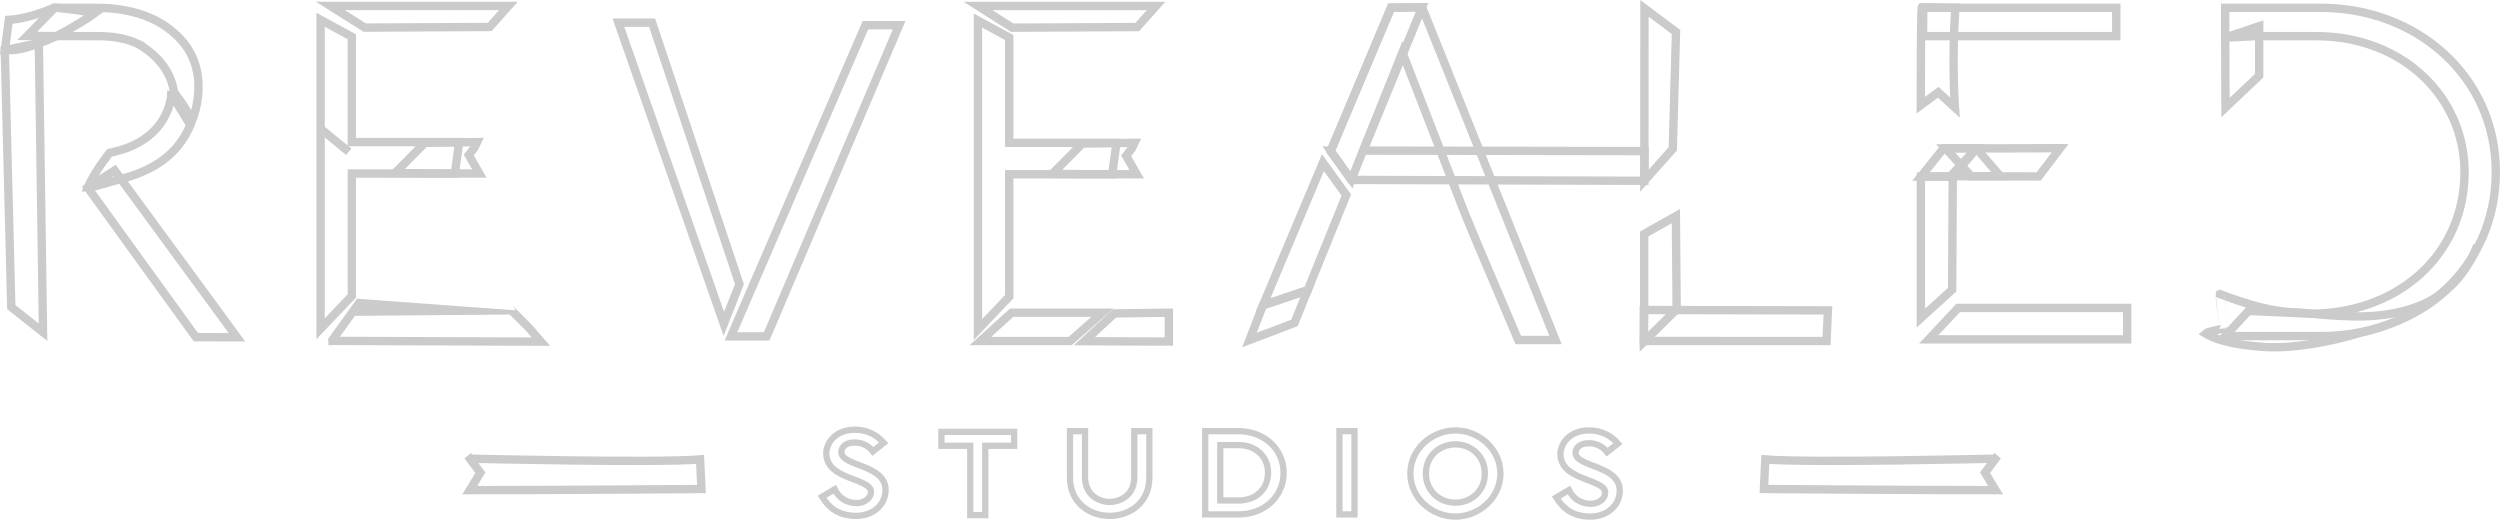 <?xml version="1.0" encoding="utf-8"?>
<!-- Generator: Adobe Illustrator 15.0.0, SVG Export Plug-In . SVG Version: 6.00 Build 0)  -->
<!DOCTYPE svg PUBLIC "-//W3C//DTD SVG 1.0//EN" "http://www.w3.org/TR/2001/REC-SVG-20010904/DTD/svg10.dtd">
<svg version="1.0" id="Layer_1" xmlns="http://www.w3.org/2000/svg" xmlns:xlink="http://www.w3.org/1999/xlink" x="0px" y="0px"
	 width="298.63px" height="62.083px" viewBox="0 0 298.63 62.083" enable-background="new 0 0 298.63 62.083" xml:space="preserve">
<g id="Revealed_Logo">
	<path fill="none" stroke="#CBCBCB" stroke-miterlimit="10" d="M283.244,48.023"/>
	<polygon fill="none" stroke="#CBCBCB" stroke-miterlimit="10" points="269.863,9.04 269.863,3.126 265.804,4.493 265.839,12.847 	
		"/>
	<path fill="none" stroke="#CBCBCB" stroke-miterlimit="10" d="M6.53,0.934h4.953c4.276,0,7.235,1.215,9.192,2.905
		c5.065,4.193,2.264,10.58,2.264,10.58c-0.707-1.578-2.16-3.406-2.16-3.406c-0.499-3.904-4.32-5.773-4.32-5.773l0.005-0.005
		c-1.22-0.572-2.768-0.917-4.689-0.917l-8.531-0.02L6.53,0.934z"/>
	<polygon fill="none" stroke="#CBCBCB" stroke-miterlimit="10" points="10.48,22.412 23.395,40.278 28.307,40.289 13.697,20.359 	
		"/>
	<polygon fill="none" stroke="#CBCBCB" stroke-miterlimit="10" points="107.404,3.01 103.377,3.01 87.313,40.18 91.583,40.18 	"/>
	<polygon fill="none" stroke="#CBCBCB" stroke-miterlimit="10" points="233.261,21.077 229.453,21.098 229.453,37.993 
		233.188,34.608 	"/>
	<polygon fill="none" stroke="#CBCBCB" stroke-miterlimit="10" points="252.793,0.934 229.739,0.934 229.71,4.318 252.793,4.318 	
		"/>
	<polygon fill="none" stroke="#CBCBCB" stroke-miterlimit="10" points="117.107,40.738 127.837,40.738 131.682,37.354 
		120.841,37.354 	"/>
	<polygon fill="none" stroke="#CBCBCB" stroke-miterlimit="10" points="120.554,4.487 116.82,2.457 116.82,39.364 120.554,35.436 
		120.554,20.818 132.859,20.818 133.364,17.062 120.554,17.062 	"/>
	<polygon fill="none" stroke="#CBCBCB" stroke-miterlimit="10" points="160.817,23.299 158.026,19.43 150.863,36.461 
		156.201,34.669 	"/>
	<polygon fill="none" stroke="#CBCBCB" stroke-miterlimit="10" points="156.201,34.669 150.863,36.461 149.247,40.615 
		154.628,38.574 	"/>
	<polygon fill="none" stroke="#CBCBCB" stroke-miterlimit="10" points="235.474,21.055 238.94,21.033 236.074,17.731 
		232.404,17.731 	"/>
	<path fill="none" stroke="#CBCBCB" stroke-miterlimit="10" d="M38.296,14.563"/>
	<path fill="none" stroke="#CBCBCB" stroke-miterlimit="10" d="M41.598,8.053"/>
	<polygon fill="none" stroke="#CBCBCB" stroke-miterlimit="10" points="169.871,0.872 166.142,0.908 158.954,18.083 161.422,21.479 
		167.518,6.272 174.923,25.362 176.359,28.835 181.359,40.615 185.806,40.615 	"/>
	<path fill="none" stroke="#CBCBCB" stroke-miterlimit="10" d="M277.241,0.934h-11.438v3.559l3.734-0.175h7.119
		c10.386,0,17.738,7.294,17.738,16.222c0,9.978-8.027,16.932-18.414,16.932l-7.394-0.332l-2.784,3.006h11.438
		c11.61,0,20.889-8.111,20.889-19.606C298.13,9.22,288.794,0.934,277.241,0.934z"/>
	<polygon fill="none" stroke="#CBCBCB" stroke-miterlimit="10" points="200.202,3.817 199.818,17.777 196.421,21.595 196.433,0.998 
			"/>
	<polygon fill="none" stroke="#CBCBCB" stroke-miterlimit="10" points="200.187,25.815 196.403,27.946 196.403,37.888 
		196.37,40.817 200.28,36.954 	"/>
	<polygon fill="none" stroke="#CBCBCB" stroke-miterlimit="10" points="4.637,5.134 0.572,6 1.349,36.688 5.14,39.691 	"/>
	<path fill="none" stroke="#CBCBCB" stroke-miterlimit="10" d="M82.621,14.462"/>
	<path fill="none" stroke="#CBCBCB" stroke-miterlimit="10" d="M79.724,19.624"/>
	<path fill="none" stroke="#CBCBCB" stroke-miterlimit="10" d="M80.95,10.084"/>
	<path fill="none" stroke="#CBCBCB" stroke-miterlimit="10" d="M265.728,0.939"/>
	<path fill="none" stroke="#CBCBCB" stroke-miterlimit="10" d="M269.719,9.127"/>
	<path fill="none" stroke="#CBCBCB" stroke-miterlimit="10" d="M72.295,0.186"/>
	<path fill="none" stroke="#CBCBCB" stroke-miterlimit="10" d="M79.526,6.842"/>
	<polygon fill="none" stroke="#CBCBCB" stroke-miterlimit="10" points="230.386,40.539 254.095,40.539 254.095,36.781 
		233.905,36.781 	"/>
	<path fill="none" stroke="#CBCBCB" stroke-miterlimit="10" d="M14.571,21.344c4.896-1.28,7.088-3.815,8.159-6.426
		c-1.694-2.729-2.148-3.516-2.148-3.516l-0.136-0.015c0,0-0.188,5.221-6.833,6.747c-0.206,0.048-0.339,0.095-0.531,0.135
		c0,0-1.772,2.182-2.602,4.143C10.864,22.433,13.122,21.723,14.571,21.344z"/>
	<line fill="none" stroke="#CBCBCB" stroke-miterlimit="10" x1="38.337" y1="15.413" x2="41.659" y2="18.125"/>
	<path fill="none" stroke="#CBCBCB" stroke-miterlimit="10" d="M38.312,12.001"/>
	<polygon fill="none" stroke="#CBCBCB" stroke-miterlimit="10" points="246.085,17.703 236.074,17.731 232.987,21.049 
		243.526,21.077 	"/>
	<polygon fill="none" stroke="#CBCBCB" stroke-miterlimit="10" points="236.124,17.698 232.172,17.699 229.459,21.093 
		233.282,21.076 	"/>
	<polygon fill="none" stroke="#CBCBCB" stroke-miterlimit="10" points="116.82,0.718 120.921,3.308 135.846,3.231 138.088,0.718 	
		"/>
	<path fill="none" stroke="#CBCBCB" stroke-miterlimit="10" d="M62.044,39.665"/>
	<path fill="none" stroke="#CBCBCB" stroke-miterlimit="10" d="M60.646,36.784"/>
	<path fill="none" stroke="#CBCBCB" stroke-miterlimit="10" d="M57.291,36.764"/>
	<path fill="none" stroke="#CBCBCB" stroke-miterlimit="10" d="M51.969,39.708"/>
	<polygon fill="none" stroke="#CBCBCB" stroke-miterlimit="10" points="196.451,18.047 162.852,17.99 169.871,0.867 166.19,0.927 
		158.957,17.983 158.925,17.983 158.944,18.012 158.967,18.044 161.397,21.49 196.421,21.595 	"/>
	<polygon fill="none" stroke="#CBCBCB" stroke-miterlimit="10" points="196.346,40.734 218.183,40.738 218.349,37.075 
		196.355,37.029 	"/>
	<path fill="none" stroke="#CBCBCB" stroke-miterlimit="10" d="M263.435,39.836c1.553,0.943,3.979,1.346,6.053,1.529
		c0.414,0.038,0.811,0.078,1.178,0.095c3.52,0.157,7.68-0.611,11.181-1.683c5.149-1.162,8.486-3.301,10.61-5.345
		c-2.914,2.54-6.72,3.258-10.171,3.366c-3.421,0.035-7.625-0.474-7.625-0.474c-3.205-0.024-6.167-0.938-9.509-2.21
		c0-0.001,0.442,4.079,0.442,4.079C265.625,39.311,263.669,39.604,263.435,39.836z"/>
	<path fill="none" stroke="#CBCBCB" stroke-miterlimit="10" d="M200.187,10.56"/>
	<path fill="none" stroke="#CBCBCB" stroke-miterlimit="10" d="M196.448,4.058"/>
	<path fill="none" stroke="#CBCBCB" stroke-miterlimit="10" d="M233.52,12.847c0,0-0.388-5.613,0.048-11.922l-3.992-0.063
		c0,0-0.136-0.914-0.136,11.705l2.086-1.544L233.52,12.847z"/>
	<path fill="none" stroke="#CBCBCB" stroke-miterlimit="10" d="M11.367,1.583C8.239,0.992,6.452,0.919,6.452,0.919
		C3.269,2.318,1.064,2.374,1.064,2.374L0.572,6c1.836,0.026,2.683-0.292,4.973-1.155C7.257,4.201,10.997,1.872,11.367,1.583z"/>
	<path fill="none" stroke="#CBCBCB" stroke-miterlimit="10" d="M139.622,37.354h-0.269c0,0-3.824,0.041-6.23,0.082l-3.591,3.319
		c3.234,0.022,6.326,0.04,10.09,0.04V37.354z"/>
	<path fill="none" stroke="#CBCBCB" stroke-miterlimit="10" d="M294.936,31.373c0.089-0.145,0.172-0.286,0.247-0.419
		C295.104,31.1,295.018,31.232,294.936,31.373z"/>
	<path fill="none" stroke="#CBCBCB" stroke-miterlimit="10" d="M294.936,31.373c-0.535,0.878-1.329,1.954-2.479,3.061
		C293.391,33.619,294.226,32.603,294.936,31.373z"/>
	<path fill="none" stroke="#CBCBCB" stroke-miterlimit="10" d="M295.183,30.954c0.547-0.979,0.737-1.622,0.737-1.622
		C295.697,29.911,295.449,30.448,295.183,30.954z"/>
	<path fill="none" stroke="#CBCBCB" stroke-miterlimit="10" d="M238.609,54.468l-0.321,0.321c0,0-22.247,0.526-27.418,0.09
		l-0.166,3.533c0,0,17.333,0.136,27.676,0.136l-1.266-2.086L238.609,54.468z"/>
	<path fill="none" stroke="#CBCBCB" stroke-miterlimit="10" d="M56.207,54.79l-0.322-0.321l1.496,1.994l-1.266,2.086
		c10.343,0,27.676-0.136,27.676-0.136l-0.166-3.533C78.453,55.316,56.207,54.79,56.207,54.79z"/>
	<path fill="none" stroke="#CBCBCB" stroke-width="0.75" stroke-miterlimit="10" d="M102.28,61.622
		c-2.244,0-3.348-1.104-4.083-2.283l1.509-0.891c0.503,1.007,1.374,1.646,2.67,1.646c0.755,0,1.664-0.504,1.664-1.336
		c0-1.683-5.34-1.393-5.34-4.604c0-1.18,1.006-2.825,3.444-2.825c1.413,0,2.574,0.6,3.425,1.567l-1.296,1.025
		c-0.658-0.832-1.49-1.064-2.206-1.064c-1.122,0-1.567,0.639-1.567,1.123c0,1.78,5.282,1.451,5.282,4.547
		C105.782,60.383,104.176,61.622,102.28,61.622z"/>
	<path fill="none" stroke="#CBCBCB" stroke-width="0.75" stroke-miterlimit="10" d="M117.697,53.252v8.282h-1.799v-8.282h-3.444
		v-1.663h8.688v1.663H117.697z"/>
	<path fill="none" stroke="#CBCBCB" stroke-width="0.75" stroke-miterlimit="10" d="M132.552,61.622c-2.399,0-4.74-1.587-4.74-4.547
		v-5.572h1.799v5.495c0,2.205,1.742,2.96,2.941,2.96c1.2,0,2.941-0.755,2.941-2.96v-5.495h1.799v5.572
		C137.292,60.035,134.951,61.622,132.552,61.622z"/>
	<path fill="none" stroke="#CBCBCB" stroke-width="0.75" stroke-miterlimit="10" d="M147.949,61.448h-3.986v-9.945h3.986
		c2.979,0,5.379,2.07,5.379,4.973C153.328,59.338,151.006,61.448,147.949,61.448z M147.949,53.166h-2.187v6.618h2.187
		c2.128,0,3.521-1.394,3.521-3.309C151.471,54.385,149.845,53.166,147.949,53.166z"/>
	<path fill="none" stroke="#CBCBCB" stroke-width="0.75" stroke-miterlimit="10" d="M159.999,61.448v-9.945h1.799v9.945H159.999z"/>
	<path fill="none" stroke="#CBCBCB" stroke-width="0.75" stroke-miterlimit="10" d="M173.848,61.708
		c-2.806,0-5.379-2.226-5.379-5.146c0-2.922,2.573-5.147,5.379-5.147s5.379,2.226,5.379,5.147
		C179.227,59.483,176.653,61.708,173.848,61.708z M173.848,53.08c-1.896,0-3.521,1.393-3.521,3.482s1.625,3.482,3.521,3.482
		s3.521-1.393,3.521-3.482S175.744,53.08,173.848,53.08z"/>
	<path fill="none" stroke="#CBCBCB" stroke-width="0.75" stroke-miterlimit="10" d="M189.979,61.708
		c-2.244,0-3.347-1.103-4.082-2.283l1.509-0.89c0.503,1.006,1.374,1.645,2.671,1.645c0.754,0,1.663-0.503,1.663-1.335
		c0-1.684-5.34-1.394-5.34-4.605c0-1.18,1.006-2.825,3.444-2.825c1.412,0,2.573,0.6,3.425,1.567l-1.297,1.026
		c-0.657-0.832-1.489-1.064-2.205-1.064c-1.123,0-1.567,0.638-1.567,1.122c0,1.78,5.282,1.451,5.282,4.547
		C193.482,60.47,191.876,61.708,189.979,61.708z"/>
	<path fill="none" stroke="#CBCBCB" stroke-miterlimit="10" d="M61.097,37.071l2.068,2.066l1.444,1.672l-24.9-0.089
		c-0.767,0.025,0.584-0.04,0,0l-0.006-0.098l2.438-3.388C42.141,37.235,42.141,37.235,61.097,37.071z"/>
	<polygon fill="none" stroke="#CBCBCB" stroke-miterlimit="10" points="73.868,2.706 77.895,2.706 88.327,33.943 86.467,38.694 	"/>
	<path fill="none" stroke="#CBCBCB" stroke-miterlimit="10" d="M134.518,18.612l0.664-0.859l0.333-0.691c0,0-3.824,0.046-6.23,0.09
		l-3.591,3.623c3.234,0.024,6.327,0.043,10.09,0.043L134.518,18.612z"/>
	<polygon fill="none" stroke="#CBCBCB" stroke-miterlimit="10" points="42.03,4.395 38.296,2.365 38.296,39.272 42.03,35.344 
		42.03,20.727 54.336,20.727 54.841,16.97 42.03,16.97 	"/>
	<path fill="none" stroke="#CBCBCB" stroke-miterlimit="10" d="M55.994,18.52l0.664-0.859l0.333-0.691c0,0-3.824,0.046-6.231,0.09
		l-3.591,3.623c3.234,0.024,6.327,0.043,10.09,0.043L55.994,18.52z"/>
	<polygon fill="none" stroke="#CBCBCB" stroke-miterlimit="10" points="39.466,0.709 43.566,3.299 58.492,3.222 60.734,0.709 	"/>
</g>
</svg>

